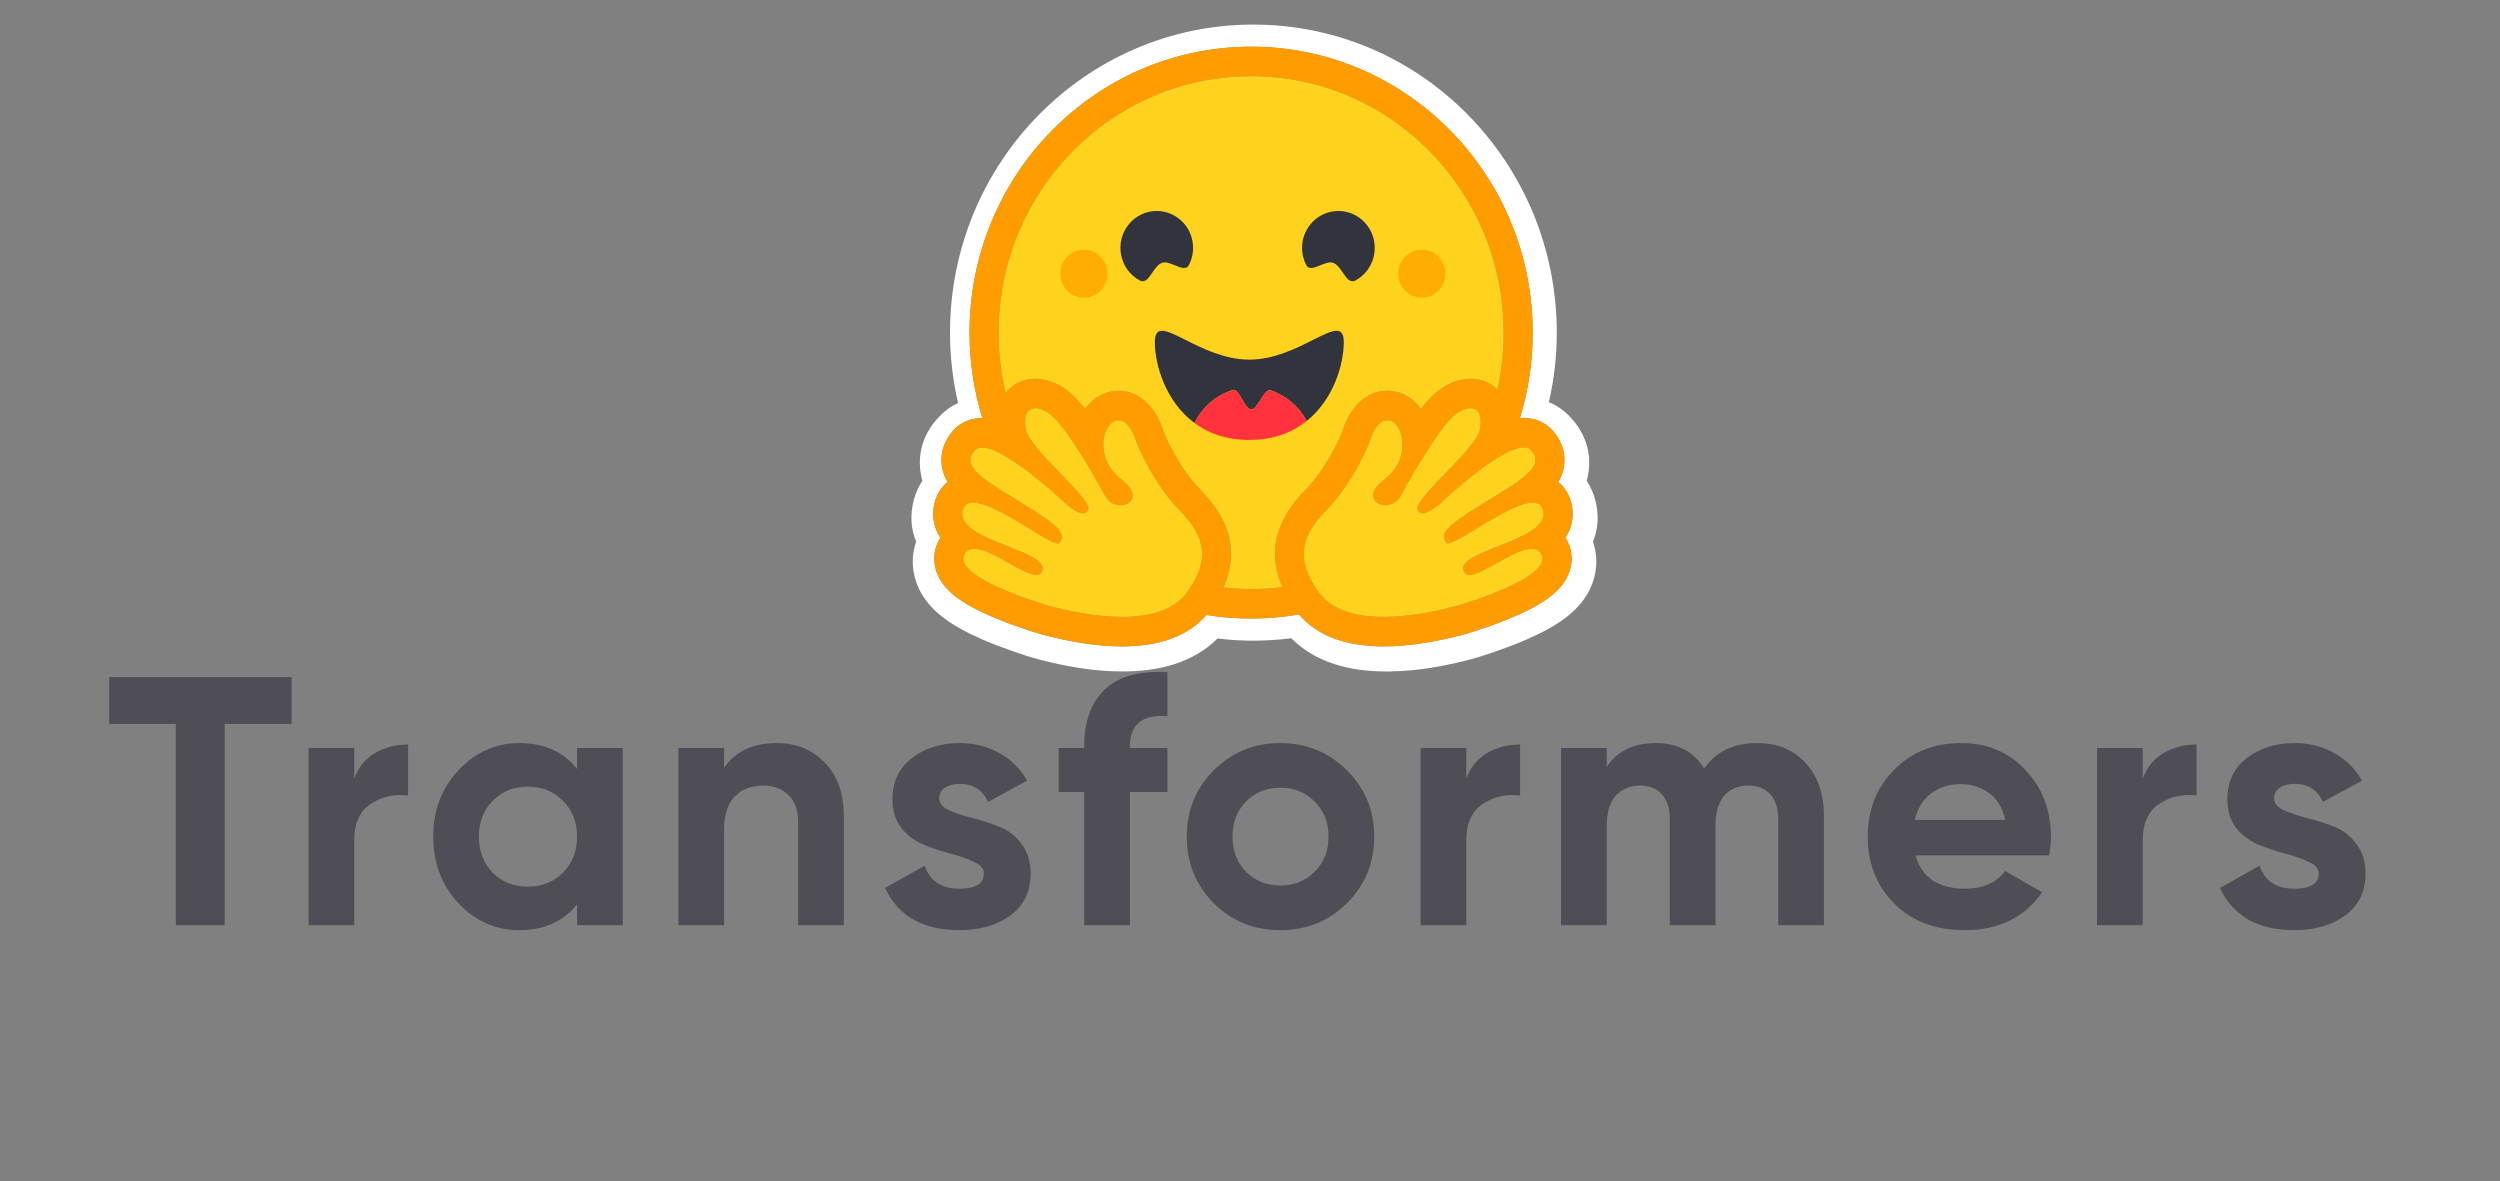 <svg width="127" height="60" viewBox="0 0 127 60" fill="none" xmlns="http://www.w3.org/2000/svg">
<rect x="0" y="0" width="127" height="60" fill="#808080" stroke="none"/>
<path d="M14.816 34.4V36.776H11.415V47H8.93V36.776H5.546V34.4H14.816ZM17.995 39.548C18.211 38.972 18.565 38.54 19.057 38.252C19.561 37.964 20.119 37.82 20.731 37.82V40.412C20.023 40.328 19.387 40.472 18.823 40.844C18.271 41.216 17.995 41.834 17.995 42.698V47H15.673V38H17.995V39.548ZM29.315 38H31.637V47H29.315V45.938C28.619 46.814 27.641 47.252 26.381 47.252C25.181 47.252 24.149 46.796 23.285 45.884C22.433 44.96 22.007 43.832 22.007 42.5C22.007 41.168 22.433 40.046 23.285 39.134C24.149 38.21 25.181 37.748 26.381 37.748C27.641 37.748 28.619 38.186 29.315 39.062V38ZM25.031 44.336C25.499 44.804 26.093 45.038 26.813 45.038C27.533 45.038 28.127 44.804 28.595 44.336C29.075 43.856 29.315 43.244 29.315 42.5C29.315 41.756 29.075 41.15 28.595 40.682C28.127 40.202 27.533 39.962 26.813 39.962C26.093 39.962 25.499 40.202 25.031 40.682C24.563 41.15 24.329 41.756 24.329 42.5C24.329 43.244 24.563 43.856 25.031 44.336ZM39.466 37.748C40.45 37.748 41.26 38.078 41.896 38.738C42.544 39.398 42.868 40.31 42.868 41.474V47H40.546V41.762C40.546 41.162 40.384 40.706 40.06 40.394C39.736 40.07 39.304 39.908 38.764 39.908C38.164 39.908 37.684 40.094 37.324 40.466C36.964 40.838 36.784 41.396 36.784 42.14V47H34.462V38H36.784V39.008C37.348 38.168 38.242 37.748 39.466 37.748ZM47.713 40.556C47.713 40.796 47.869 40.994 48.181 41.15C48.505 41.294 48.895 41.426 49.351 41.546C49.807 41.654 50.263 41.798 50.719 41.978C51.175 42.146 51.559 42.434 51.871 42.842C52.195 43.25 52.357 43.76 52.357 44.372C52.357 45.296 52.009 46.01 51.313 46.514C50.629 47.006 49.771 47.252 48.739 47.252C46.891 47.252 45.631 46.538 44.959 45.11L46.975 43.976C47.239 44.756 47.827 45.146 48.739 45.146C49.567 45.146 49.981 44.888 49.981 44.372C49.981 44.132 49.819 43.94 49.495 43.796C49.183 43.64 48.799 43.502 48.343 43.382C47.887 43.262 47.431 43.112 46.975 42.932C46.519 42.752 46.129 42.47 45.805 42.086C45.493 41.69 45.337 41.198 45.337 40.61C45.337 39.722 45.661 39.026 46.309 38.522C46.969 38.006 47.785 37.748 48.757 37.748C49.489 37.748 50.155 37.916 50.755 38.252C51.355 38.576 51.829 39.044 52.177 39.656L50.197 40.736C49.909 40.124 49.429 39.818 48.757 39.818C48.457 39.818 48.205 39.884 48.001 40.016C47.809 40.148 47.713 40.328 47.713 40.556ZM59.307 36.38C58.035 36.284 57.399 36.794 57.399 37.91V38H59.307V40.232H57.399V47H55.077V40.232H53.781V38H55.077V37.91C55.077 36.638 55.431 35.672 56.139 35.012C56.847 34.352 57.903 34.064 59.307 34.148V36.38ZM68.425 45.884C67.501 46.796 66.373 47.252 65.041 47.252C63.709 47.252 62.581 46.796 61.657 45.884C60.745 44.96 60.289 43.832 60.289 42.5C60.289 41.168 60.745 40.046 61.657 39.134C62.581 38.21 63.709 37.748 65.041 37.748C66.373 37.748 67.501 38.21 68.425 39.134C69.349 40.046 69.811 41.168 69.811 42.5C69.811 43.832 69.349 44.96 68.425 45.884ZM63.295 44.282C63.763 44.75 64.345 44.984 65.041 44.984C65.737 44.984 66.319 44.75 66.787 44.282C67.255 43.814 67.489 43.22 67.489 42.5C67.489 41.78 67.255 41.186 66.787 40.718C66.319 40.25 65.737 40.016 65.041 40.016C64.345 40.016 63.763 40.25 63.295 40.718C62.839 41.186 62.611 41.78 62.611 42.5C62.611 43.22 62.839 43.814 63.295 44.282ZM74.487 39.548C74.703 38.972 75.056 38.54 75.549 38.252C76.052 37.964 76.611 37.82 77.222 37.82V40.412C76.514 40.328 75.879 40.472 75.314 40.844C74.763 41.216 74.487 41.834 74.487 42.698V47H72.165V38H74.487V39.548ZM89.254 37.748C90.287 37.748 91.109 38.084 91.721 38.756C92.344 39.428 92.656 40.328 92.656 41.456V47H90.335V41.618C90.335 41.078 90.203 40.658 89.939 40.358C89.674 40.058 89.302 39.908 88.823 39.908C88.294 39.908 87.88 40.082 87.581 40.43C87.293 40.778 87.148 41.282 87.148 41.942V47H84.826V41.618C84.826 41.078 84.695 40.658 84.43 40.358C84.166 40.058 83.794 39.908 83.314 39.908C82.799 39.908 82.385 40.082 82.073 40.43C81.772 40.778 81.623 41.282 81.623 41.942V47H79.3V38H81.623V38.954C82.162 38.15 82.996 37.748 84.124 37.748C85.228 37.748 86.044 38.18 86.573 39.044C87.172 38.18 88.067 37.748 89.254 37.748ZM97.311 43.454C97.623 44.582 98.469 45.146 99.849 45.146C100.737 45.146 101.409 44.846 101.865 44.246L103.737 45.326C102.849 46.61 101.541 47.252 99.813 47.252C98.325 47.252 97.131 46.802 96.231 45.902C95.331 45.002 94.881 43.868 94.881 42.5C94.881 41.144 95.325 40.016 96.213 39.116C97.101 38.204 98.241 37.748 99.633 37.748C100.953 37.748 102.039 38.204 102.891 39.116C103.755 40.028 104.187 41.156 104.187 42.5C104.187 42.8 104.157 43.118 104.097 43.454H97.311ZM97.275 41.654H101.865C101.733 41.042 101.457 40.586 101.037 40.286C100.629 39.986 100.161 39.836 99.633 39.836C99.009 39.836 98.493 39.998 98.085 40.322C97.677 40.634 97.407 41.078 97.275 41.654ZM108.85 39.548C109.066 38.972 109.42 38.54 109.912 38.252C110.416 37.964 110.974 37.82 111.586 37.82V40.412C110.878 40.328 110.242 40.472 109.678 40.844C109.126 41.216 108.85 41.834 108.85 42.698V47H106.528V38H108.85V39.548ZM115.524 40.556C115.524 40.796 115.68 40.994 115.992 41.15C116.316 41.294 116.706 41.426 117.162 41.546C117.618 41.654 118.074 41.798 118.53 41.978C118.986 42.146 119.37 42.434 119.682 42.842C120.006 43.25 120.168 43.76 120.168 44.372C120.168 45.296 119.82 46.01 119.124 46.514C118.44 47.006 117.582 47.252 116.55 47.252C114.702 47.252 113.442 46.538 112.77 45.11L114.786 43.976C115.05 44.756 115.638 45.146 116.55 45.146C117.378 45.146 117.792 44.888 117.792 44.372C117.792 44.132 117.63 43.94 117.306 43.796C116.994 43.64 116.61 43.502 116.154 43.382C115.698 43.262 115.242 43.112 114.786 42.932C114.33 42.752 113.94 42.47 113.616 42.086C113.304 41.69 113.148 41.198 113.148 40.61C113.148 39.722 113.472 39.026 114.12 38.522C114.78 38.006 115.596 37.748 116.568 37.748C117.3 37.748 117.966 37.916 118.566 38.252C119.166 38.576 119.64 39.044 119.988 39.656L118.008 40.736C117.72 40.124 117.24 39.818 116.568 39.818C116.268 39.818 116.016 39.884 115.812 40.016C115.62 40.148 115.524 40.328 115.524 40.556Z" fill="#4F4E57"/>
<path d="M81.041 25.406C80.95 25.058 80.803 24.727 80.606 24.428C80.648 24.27 80.68 24.11 80.702 23.948C80.842 22.921 80.491 21.981 79.83 21.253C79.472 20.856 79.088 20.593 78.682 20.432C78.949 19.273 79.084 18.087 79.085 16.897C79.085 16.354 79.054 15.821 79.004 15.296C78.977 15.035 78.945 14.773 78.908 14.513C78.791 13.744 78.618 12.985 78.391 12.242C78.242 11.754 78.069 11.274 77.874 10.803C77.582 10.105 77.24 9.43 76.852 8.783C76.597 8.352 76.32 7.935 76.021 7.535C75.875 7.332 75.722 7.135 75.563 6.942C75.093 6.362 74.582 5.817 74.034 5.312C73.853 5.142 73.665 4.978 73.473 4.82C73.284 4.66 73.091 4.505 72.894 4.355C72.497 4.055 72.087 3.774 71.665 3.512C69.332 2.073 66.596 1.248 63.673 1.248C55.16 1.248 48.261 8.254 48.261 16.898C48.261 18.103 48.398 19.304 48.671 20.477C48.305 20.638 47.955 20.889 47.63 21.253C46.969 21.98 46.618 22.917 46.759 23.944C46.78 24.107 46.812 24.269 46.855 24.427C46.657 24.727 46.51 25.058 46.419 25.406C46.216 26.19 46.283 26.897 46.541 27.516C46.26 28.326 46.331 29.188 46.696 29.938C46.962 30.485 47.342 30.908 47.811 31.287C48.368 31.737 49.066 32.119 49.907 32.486C50.912 32.921 52.137 33.329 52.694 33.479C54.134 33.858 55.515 34.098 56.914 34.109C58.907 34.128 60.624 33.652 61.853 32.434C62.457 32.509 63.064 32.547 63.673 32.547C64.316 32.545 64.957 32.504 65.595 32.423C66.821 33.649 68.545 34.13 70.545 34.11C71.944 34.099 73.325 33.859 74.761 33.48C75.322 33.33 76.547 32.922 77.552 32.487C78.393 32.119 79.091 31.737 79.652 31.288C80.117 30.909 80.497 30.486 80.763 29.939C81.132 29.189 81.199 28.327 80.922 27.517C81.178 26.898 81.244 26.189 81.041 25.406ZM79.613 27.464C79.896 28.009 79.914 28.625 79.664 29.198C79.286 30.068 78.346 30.752 76.52 31.487C75.384 31.945 74.345 32.237 74.335 32.24C72.834 32.635 71.476 32.836 70.3 32.836C68.353 32.836 66.904 32.291 65.986 31.213C64.432 31.482 62.846 31.491 61.289 31.24C60.369 32.3 58.929 32.836 56.998 32.836C55.822 32.836 54.464 32.635 52.963 32.24C52.953 32.237 51.914 31.945 50.779 31.487C48.953 30.752 48.012 30.068 47.634 29.198C47.385 28.625 47.403 28.009 47.685 27.464C47.712 27.413 47.74 27.364 47.77 27.316C47.6 27.058 47.486 26.765 47.436 26.459C47.386 26.153 47.4 25.839 47.477 25.539C47.589 25.105 47.822 24.745 48.137 24.486C47.985 24.232 47.886 23.95 47.844 23.657C47.753 23.018 47.962 22.381 48.431 21.861C48.797 21.457 49.314 21.234 49.886 21.234H49.901C49.47 19.83 49.251 18.368 49.252 16.897C49.252 8.875 55.657 2.372 63.557 2.372C71.458 2.372 77.862 8.875 77.862 16.897C77.863 18.372 77.643 19.838 77.209 21.245C77.278 21.239 77.346 21.235 77.412 21.235C77.984 21.235 78.501 21.457 78.867 21.862C79.336 22.381 79.545 23.019 79.454 23.657C79.413 23.951 79.313 24.233 79.161 24.486C79.477 24.745 79.709 25.106 79.821 25.539C79.898 25.84 79.912 26.153 79.862 26.46C79.812 26.766 79.698 27.058 79.529 27.317C79.559 27.364 79.587 27.413 79.613 27.464Z" fill="white"/>
<path d="M79.529 27.317C79.698 27.058 79.812 26.766 79.862 26.46C79.913 26.154 79.898 25.84 79.821 25.539C79.709 25.106 79.477 24.745 79.161 24.486C79.313 24.233 79.413 23.951 79.454 23.657C79.545 23.019 79.336 22.382 78.867 21.862C78.501 21.458 77.984 21.235 77.412 21.235C77.346 21.235 77.278 21.238 77.209 21.246C77.643 19.838 77.863 18.372 77.861 16.898C77.861 8.876 71.457 2.372 63.557 2.372C55.657 2.372 49.252 8.875 49.252 16.898C49.251 18.368 49.469 19.831 49.901 21.235H49.885C49.313 21.235 48.797 21.457 48.431 21.862C47.962 22.381 47.753 23.019 47.844 23.657C47.885 23.951 47.985 24.233 48.137 24.486C47.821 24.745 47.589 25.105 47.477 25.539C47.4 25.84 47.386 26.154 47.436 26.46C47.486 26.766 47.6 27.058 47.77 27.317C47.739 27.364 47.712 27.414 47.686 27.465C47.403 28.009 47.385 28.625 47.634 29.199C48.013 30.068 48.953 30.753 50.779 31.488C51.914 31.945 52.954 32.237 52.963 32.24C54.465 32.636 55.823 32.837 56.998 32.837C58.929 32.837 60.369 32.3 61.289 31.241C62.846 31.492 64.432 31.482 65.986 31.214C66.905 32.291 68.353 32.837 70.3 32.837C71.476 32.837 72.834 32.636 74.336 32.24C74.345 32.237 75.384 31.945 76.52 31.488C78.346 30.753 79.286 30.068 79.664 29.199C79.914 28.625 79.896 28.009 79.613 27.465C79.587 27.413 79.559 27.364 79.529 27.317ZM60.631 29.582C60.552 29.723 60.467 29.86 60.377 29.994C60.139 30.347 59.826 30.617 59.463 30.818C58.769 31.203 57.891 31.337 56.998 31.337C55.589 31.337 54.143 31.002 53.333 30.788C53.294 30.778 48.368 29.365 48.992 28.163C49.097 27.961 49.269 27.88 49.487 27.88C50.365 27.88 51.963 29.207 52.651 29.207C52.804 29.207 52.912 29.141 52.956 28.979C53.249 27.913 48.506 27.465 48.906 25.92C48.976 25.647 49.167 25.536 49.436 25.536C50.597 25.536 53.202 27.609 53.747 27.609C53.789 27.609 53.819 27.596 53.835 27.57L53.842 27.558C54.098 27.13 53.951 26.818 52.199 25.728L52.031 25.624C50.103 24.439 48.749 23.726 49.519 22.875C49.608 22.777 49.733 22.734 49.886 22.734C50.066 22.734 50.285 22.795 50.526 22.898C51.545 23.334 52.956 24.523 53.545 25.042C53.719 25.196 53.822 25.29 53.822 25.29C53.822 25.29 54.568 26.078 55.02 26.078C55.124 26.078 55.212 26.036 55.271 25.933C55.592 25.386 52.299 22.852 52.113 21.806C51.987 21.098 52.201 20.739 52.597 20.739C52.786 20.739 53.016 20.82 53.269 20.984C54.056 21.491 55.576 24.143 56.132 25.174C56.319 25.52 56.637 25.666 56.924 25.666C57.493 25.666 57.938 25.092 56.976 24.362C55.53 23.263 56.038 21.467 56.728 21.357C56.757 21.352 56.787 21.349 56.817 21.349C57.444 21.349 57.721 22.448 57.721 22.448C57.721 22.448 58.532 24.517 59.926 25.931C61.191 27.215 61.368 28.268 60.631 29.582ZM65.138 29.825L65.066 29.833L64.943 29.848C64.878 29.854 64.813 29.861 64.748 29.867L64.684 29.873L64.626 29.878L64.544 29.885C64.514 29.887 64.483 29.889 64.453 29.891L64.362 29.897L64.342 29.899L64.271 29.903L64.241 29.904L64.156 29.909L64.058 29.913L63.968 29.916L63.909 29.918H63.879C63.86 29.918 63.841 29.919 63.823 29.919H63.793C63.775 29.919 63.756 29.919 63.737 29.92L63.662 29.921H63.556C63.473 29.921 63.39 29.92 63.307 29.918L63.24 29.917C63.221 29.917 63.202 29.916 63.183 29.915L63.112 29.913L63.024 29.91L62.944 29.906L62.924 29.905L62.848 29.901C62.827 29.9 62.806 29.899 62.785 29.898L62.736 29.895C62.675 29.891 62.614 29.886 62.552 29.881L62.488 29.876L62.407 29.869L62.312 29.86C62.259 29.855 62.206 29.85 62.153 29.844H62.15C62.924 28.091 62.532 26.455 60.969 24.869C59.944 23.829 59.262 22.294 59.121 21.957C58.834 20.959 58.076 19.85 56.818 19.85C56.711 19.851 56.605 19.859 56.5 19.876C55.948 19.964 55.466 20.286 55.122 20.771C54.751 20.302 54.389 19.929 54.063 19.718C53.57 19.401 53.079 19.24 52.6 19.24C52.002 19.24 51.468 19.489 51.095 19.941L51.086 19.953L51.065 19.863L51.064 19.86C50.993 19.552 50.934 19.241 50.886 18.929C50.886 18.927 50.886 18.925 50.885 18.923L50.874 18.852C50.869 18.814 50.863 18.776 50.858 18.738C50.853 18.706 50.849 18.674 50.845 18.642C50.841 18.611 50.837 18.579 50.833 18.547C50.829 18.515 50.825 18.483 50.821 18.452C50.818 18.422 50.814 18.391 50.811 18.361L50.81 18.353C50.795 18.214 50.782 18.074 50.771 17.934L50.765 17.853C50.763 17.831 50.761 17.809 50.76 17.786C50.76 17.781 50.76 17.776 50.759 17.771L50.754 17.681C50.752 17.649 50.75 17.616 50.748 17.584C50.747 17.551 50.745 17.519 50.743 17.486L50.74 17.401L50.739 17.375L50.737 17.297L50.735 17.23C50.735 17.203 50.734 17.176 50.733 17.15L50.732 17.066C50.731 17.038 50.732 17.01 50.731 16.982C50.73 16.954 50.731 16.926 50.731 16.898C50.731 9.704 56.474 3.872 63.559 3.872C70.644 3.872 76.387 9.704 76.387 16.898V17.066C76.387 17.094 76.386 17.122 76.385 17.15C76.385 17.173 76.385 17.196 76.384 17.219C76.384 17.24 76.383 17.261 76.382 17.281C76.382 17.307 76.381 17.333 76.38 17.36V17.362C76.377 17.419 76.375 17.476 76.373 17.533L76.372 17.552L76.367 17.637L76.363 17.705C76.354 17.865 76.341 18.025 76.326 18.184V18.187C76.324 18.217 76.321 18.247 76.317 18.277C76.31 18.346 76.302 18.416 76.295 18.485L76.286 18.555L76.275 18.637C76.272 18.668 76.268 18.698 76.263 18.727C76.259 18.761 76.254 18.794 76.249 18.828L76.237 18.906L76.224 18.996C76.219 19.026 76.214 19.055 76.208 19.085C76.203 19.114 76.198 19.144 76.193 19.174C76.183 19.233 76.173 19.292 76.161 19.351C76.139 19.468 76.115 19.585 76.09 19.702C76.084 19.731 76.078 19.76 76.071 19.789C75.71 19.433 75.232 19.239 74.704 19.239C74.226 19.239 73.734 19.4 73.242 19.717C72.915 19.927 72.554 20.301 72.182 20.77C71.838 20.285 71.356 19.963 70.805 19.875C70.7 19.858 70.593 19.849 70.487 19.849C69.228 19.849 68.47 20.958 68.183 21.956C68.041 22.293 67.359 23.828 66.333 24.869C64.771 26.45 64.377 28.079 65.138 29.825ZM78.381 26.317L78.376 26.332C78.373 26.342 78.369 26.352 78.365 26.361C78.359 26.376 78.353 26.39 78.346 26.405C78.33 26.439 78.311 26.472 78.29 26.503C78.262 26.546 78.231 26.587 78.198 26.625C78.19 26.634 78.182 26.643 78.174 26.652C78.162 26.665 78.149 26.678 78.136 26.691C77.909 26.92 77.561 27.121 77.168 27.306C77.124 27.326 77.079 27.347 77.033 27.367L76.988 27.388C76.958 27.401 76.927 27.415 76.896 27.428C76.865 27.442 76.834 27.455 76.802 27.468L76.708 27.508C76.487 27.6 76.261 27.688 76.04 27.775L75.946 27.812L75.852 27.849C75.79 27.873 75.729 27.898 75.668 27.923L75.579 27.959L75.49 27.996L75.447 28.015C75.418 28.027 75.39 28.039 75.362 28.051C74.712 28.334 74.245 28.622 74.343 28.979C74.346 28.99 74.349 28.999 74.352 29.009C74.361 29.035 74.373 29.06 74.388 29.083C74.397 29.098 74.407 29.111 74.418 29.123C74.534 29.244 74.744 29.225 75.008 29.129C75.03 29.121 75.052 29.112 75.074 29.103C75.09 29.098 75.105 29.091 75.12 29.085L75.143 29.075C75.203 29.049 75.267 29.02 75.333 28.988C75.349 28.981 75.366 28.973 75.383 28.964C75.706 28.803 76.073 28.587 76.438 28.39C76.494 28.359 76.55 28.329 76.605 28.3C76.696 28.252 76.788 28.206 76.881 28.162C77.226 27.997 77.55 27.88 77.811 27.88C77.933 27.88 78.041 27.906 78.131 27.964L78.146 27.974C78.192 28.007 78.231 28.047 78.264 28.093C78.271 28.104 78.279 28.115 78.286 28.127C78.293 28.138 78.299 28.151 78.306 28.163C78.435 28.411 78.327 28.669 78.075 28.921C77.832 29.163 77.456 29.4 77.027 29.62C76.996 29.636 76.964 29.652 76.931 29.668C75.657 30.304 73.988 30.783 73.965 30.789C73.52 30.906 72.884 31.059 72.167 31.174L72.061 31.191L72.044 31.194C71.881 31.218 71.718 31.24 71.555 31.259L71.54 31.261C71.243 31.295 70.938 31.32 70.633 31.331H70.628C70.519 31.335 70.409 31.337 70.299 31.337H70.173C70.006 31.334 69.839 31.327 69.672 31.314C69.668 31.314 69.664 31.314 69.66 31.313C69.601 31.308 69.541 31.302 69.481 31.296C69.379 31.284 69.277 31.271 69.175 31.255C69.136 31.248 69.094 31.241 69.053 31.234C69.034 31.23 69.016 31.227 68.997 31.223L68.993 31.222C68.934 31.211 68.876 31.198 68.817 31.185C68.784 31.177 68.75 31.169 68.716 31.16L68.697 31.155C68.68 31.151 68.664 31.146 68.647 31.142L68.638 31.139L68.586 31.124C68.567 31.118 68.549 31.113 68.529 31.107L68.523 31.105L68.474 31.09C68.455 31.084 68.436 31.078 68.418 31.072C68.403 31.067 68.388 31.061 68.372 31.056L68.339 31.044C68.307 31.033 68.275 31.021 68.243 31.009L68.213 30.997L68.188 30.987C68.14 30.967 68.093 30.947 68.045 30.925L68.014 30.91L68.009 30.907C67.998 30.902 67.987 30.897 67.975 30.892C67.954 30.881 67.932 30.87 67.91 30.859L67.904 30.856L67.873 30.839C67.817 30.81 67.763 30.779 67.71 30.745L67.681 30.727C67.666 30.718 67.652 30.709 67.638 30.699L67.6 30.673C67.586 30.664 67.572 30.655 67.559 30.645L67.535 30.627C67.509 30.609 67.484 30.59 67.459 30.57C67.445 30.559 67.433 30.549 67.419 30.539C67.391 30.515 67.362 30.491 67.334 30.466L67.333 30.465C67.306 30.441 67.279 30.417 67.253 30.391L67.252 30.39C67.239 30.377 67.225 30.363 67.212 30.35C67.199 30.336 67.186 30.323 67.173 30.309C67.16 30.296 67.147 30.282 67.135 30.267C67.123 30.254 67.111 30.241 67.099 30.227L67.095 30.222C67.034 30.15 66.977 30.075 66.924 29.996L66.903 29.965C66.889 29.944 66.875 29.923 66.862 29.902L66.822 29.84C66.802 29.809 66.783 29.778 66.764 29.747C66.751 29.725 66.738 29.703 66.725 29.681C66.714 29.662 66.703 29.643 66.692 29.625C66.686 29.615 66.681 29.605 66.675 29.594C66.669 29.584 66.663 29.573 66.657 29.562L66.647 29.545C66.644 29.539 66.643 29.538 66.641 29.534C66.63 29.513 66.619 29.492 66.608 29.471C66.603 29.462 66.598 29.453 66.593 29.444L66.578 29.414L66.563 29.385L66.534 29.325C66.529 29.315 66.524 29.306 66.52 29.296C66.51 29.275 66.5 29.254 66.491 29.233C66.487 29.225 66.483 29.216 66.48 29.208C66.467 29.179 66.454 29.15 66.443 29.121C66.435 29.101 66.427 29.082 66.42 29.063C66.398 29.006 66.377 28.949 66.359 28.891C66.353 28.874 66.347 28.857 66.343 28.84C66.33 28.8 66.319 28.761 66.309 28.721C66.297 28.675 66.287 28.628 66.278 28.581C66.272 28.554 66.267 28.526 66.263 28.498C66.258 28.47 66.254 28.443 66.251 28.415C66.244 28.36 66.239 28.305 66.236 28.25C66.236 28.241 66.236 28.232 66.235 28.223C66.234 28.204 66.234 28.186 66.234 28.168C66.224 27.434 66.59 26.727 67.373 25.933C68.767 24.519 69.578 22.45 69.578 22.45C69.578 22.45 69.6 22.363 69.645 22.238C69.661 22.197 69.677 22.156 69.693 22.115C69.713 22.069 69.733 22.023 69.755 21.979L69.761 21.966C69.79 21.909 69.82 21.853 69.854 21.799C69.861 21.787 69.869 21.774 69.877 21.762C69.902 21.724 69.928 21.688 69.956 21.653C69.977 21.626 70 21.599 70.024 21.575C70.105 21.49 70.197 21.421 70.302 21.384L70.315 21.38C70.323 21.377 70.332 21.374 70.341 21.372C70.352 21.369 70.362 21.366 70.373 21.364L70.377 21.363C70.4 21.359 70.422 21.356 70.444 21.354H70.446C70.458 21.354 70.47 21.353 70.482 21.353C70.512 21.353 70.541 21.355 70.571 21.36C70.697 21.38 70.816 21.456 70.919 21.573L70.933 21.59C70.966 21.63 70.997 21.672 71.024 21.717C71.044 21.75 71.064 21.785 71.082 21.822C71.089 21.837 71.096 21.851 71.103 21.866C71.106 21.874 71.11 21.882 71.113 21.89C71.12 21.905 71.126 21.92 71.132 21.936C71.168 22.029 71.195 22.124 71.214 22.221C71.235 22.325 71.246 22.431 71.25 22.538C71.251 22.585 71.251 22.633 71.25 22.681C71.249 22.699 71.248 22.717 71.247 22.736C71.233 22.94 71.189 23.141 71.117 23.332C71.109 23.351 71.102 23.371 71.094 23.39C71.058 23.478 71.015 23.564 70.968 23.646C70.94 23.693 70.911 23.74 70.879 23.787L70.86 23.814C70.785 23.92 70.702 24.02 70.611 24.111C70.521 24.203 70.425 24.287 70.323 24.364C70.222 24.441 70.126 24.526 70.037 24.618C69.783 24.889 69.724 25.128 69.781 25.309C69.788 25.33 69.796 25.35 69.805 25.369C69.826 25.412 69.853 25.45 69.886 25.484L69.895 25.493C69.905 25.502 69.914 25.511 69.924 25.519L69.935 25.528C69.959 25.547 69.985 25.564 70.013 25.579C70.02 25.584 70.028 25.588 70.037 25.592C70.074 25.611 70.113 25.626 70.153 25.637L70.165 25.64L70.18 25.645L70.193 25.648L70.207 25.651L70.221 25.654L70.234 25.656C70.244 25.658 70.254 25.66 70.264 25.661L70.274 25.662L70.292 25.664L70.302 25.665L70.32 25.666H70.331L70.349 25.667H70.408L70.425 25.666L70.444 25.665L70.468 25.663L70.49 25.66C70.495 25.66 70.5 25.659 70.505 25.658C70.582 25.647 70.658 25.624 70.729 25.592C70.745 25.586 70.76 25.578 70.773 25.571C70.803 25.556 70.832 25.539 70.86 25.52C70.899 25.494 70.935 25.465 70.97 25.433L70.993 25.41C70.997 25.407 71.001 25.403 71.005 25.399C71.028 25.375 71.05 25.35 71.07 25.324C71.107 25.278 71.139 25.228 71.167 25.176C71.498 24.565 71.845 23.962 72.208 23.369L72.258 23.288L72.308 23.207C72.333 23.166 72.358 23.126 72.384 23.086L72.409 23.045L72.46 22.965C72.528 22.857 72.597 22.751 72.666 22.646L72.718 22.568C72.821 22.412 72.925 22.26 73.027 22.116L73.078 22.045C73.189 21.889 73.305 21.736 73.426 21.588L73.474 21.529C73.481 21.52 73.489 21.51 73.497 21.501L73.544 21.446C73.552 21.436 73.559 21.428 73.567 21.419L73.613 21.367L73.636 21.342C73.658 21.317 73.68 21.294 73.703 21.27C73.718 21.255 73.732 21.239 73.747 21.225C73.832 21.136 73.927 21.056 74.029 20.986L74.053 20.971L74.077 20.956C74.092 20.946 74.107 20.937 74.123 20.928C74.523 20.698 74.855 20.68 75.045 20.874C75.161 20.991 75.225 21.186 75.221 21.456C75.221 21.468 75.221 21.48 75.22 21.492V21.506C75.22 21.518 75.219 21.53 75.218 21.543C75.218 21.558 75.216 21.574 75.215 21.589C75.213 21.605 75.213 21.616 75.211 21.63C75.211 21.634 75.21 21.638 75.21 21.642C75.209 21.654 75.207 21.666 75.206 21.678C75.206 21.682 75.206 21.685 75.204 21.689C75.202 21.706 75.2 21.722 75.197 21.738C75.195 21.753 75.193 21.768 75.19 21.783C75.189 21.791 75.187 21.8 75.186 21.808C75.181 21.833 75.176 21.857 75.169 21.881C75.156 21.925 75.14 21.969 75.121 22.011C75.113 22.029 75.104 22.048 75.095 22.066C75.077 22.103 75.056 22.141 75.034 22.181C75.022 22.2 75.011 22.22 74.998 22.24L74.979 22.271C74.96 22.302 74.94 22.333 74.919 22.364C74.898 22.396 74.875 22.428 74.851 22.46C74.82 22.504 74.787 22.548 74.752 22.593L74.725 22.626C74.651 22.721 74.574 22.814 74.496 22.905L74.434 22.976L74.402 23.012C74.359 23.061 74.316 23.11 74.272 23.158L74.239 23.195C74.217 23.219 74.193 23.244 74.171 23.269C74.148 23.294 74.126 23.318 74.103 23.343L74.033 23.418L73.962 23.492C73.939 23.517 73.915 23.543 73.891 23.568L73.747 23.718C73.061 24.433 72.338 25.145 72.093 25.589C72.077 25.618 72.062 25.648 72.049 25.679C72.014 25.759 71.999 25.828 72.009 25.884C72.012 25.903 72.019 25.92 72.028 25.936C72.042 25.961 72.059 25.983 72.078 26.003C72.087 26.012 72.096 26.02 72.106 26.028C72.157 26.064 72.218 26.083 72.279 26.081H72.299L72.319 26.08L72.339 26.077L72.355 26.075C72.357 26.075 72.359 26.074 72.362 26.074L72.377 26.071L72.381 26.07L72.397 26.066L72.403 26.065L72.421 26.06L72.442 26.054C72.456 26.049 72.47 26.044 72.484 26.039C72.515 26.028 72.545 26.015 72.574 26.001C72.582 25.998 72.589 25.994 72.596 25.99L72.619 25.979C72.648 25.964 72.678 25.947 72.707 25.93C72.731 25.916 72.754 25.901 72.777 25.886L72.8 25.871C72.807 25.866 72.815 25.861 72.823 25.855L72.845 25.84L72.857 25.831L72.889 25.808C72.92 25.787 72.948 25.765 72.977 25.743L72.979 25.741L73.025 25.705C73.087 25.655 73.146 25.605 73.199 25.558L73.235 25.526L73.238 25.523L73.257 25.506C73.3 25.467 73.339 25.43 73.372 25.399L73.385 25.386L73.417 25.355L73.436 25.336L73.442 25.329L73.444 25.327C73.461 25.311 73.461 25.311 73.477 25.294L73.478 25.293L73.484 25.287C73.486 25.285 73.489 25.283 73.492 25.281L73.494 25.278L73.5 25.273L73.535 25.242L73.554 25.224C73.564 25.216 73.574 25.206 73.584 25.196L73.608 25.176C73.612 25.172 73.616 25.168 73.62 25.165L73.644 25.143L73.68 25.111L73.699 25.095C73.772 25.03 73.862 24.951 73.965 24.863L74.007 24.826L74.077 24.767L74.148 24.707C74.241 24.628 74.341 24.545 74.447 24.458L74.516 24.401C74.576 24.354 74.637 24.305 74.698 24.256C74.723 24.236 74.748 24.216 74.774 24.197C74.837 24.147 74.901 24.098 74.964 24.049C75.109 23.938 75.259 23.826 75.411 23.717L75.476 23.671C75.521 23.639 75.567 23.608 75.612 23.576L75.653 23.548C75.735 23.492 75.817 23.438 75.9 23.385L75.941 23.358L75.981 23.333C76.022 23.307 76.063 23.282 76.103 23.257L76.144 23.233L76.225 23.185C76.251 23.169 76.278 23.154 76.304 23.139L76.32 23.13L76.383 23.095C76.409 23.08 76.435 23.066 76.461 23.053L76.5 23.032L76.538 23.013C76.624 22.969 76.711 22.929 76.8 22.891C76.812 22.886 76.825 22.881 76.837 22.876C76.86 22.866 76.884 22.857 76.908 22.848C76.931 22.84 76.954 22.832 76.977 22.823C76.998 22.817 77.018 22.81 77.038 22.804L77.044 22.802C77.055 22.799 77.065 22.795 77.076 22.793L77.079 22.792C77.1 22.786 77.122 22.78 77.143 22.775H77.145C77.177 22.767 77.207 22.761 77.237 22.755C77.248 22.754 77.258 22.752 77.268 22.75C77.297 22.746 77.326 22.743 77.356 22.741C77.374 22.739 77.393 22.739 77.412 22.739H77.426C77.445 22.739 77.463 22.74 77.481 22.742C77.49 22.742 77.498 22.744 77.506 22.745H77.51C77.518 22.746 77.526 22.747 77.534 22.749C77.542 22.75 77.55 22.752 77.558 22.754H77.561C77.568 22.755 77.576 22.758 77.584 22.76C77.648 22.777 77.708 22.811 77.757 22.857L77.761 22.861L77.77 22.87L77.778 22.879C77.846 22.952 77.903 23.035 77.945 23.125L77.951 23.14C77.966 23.175 77.977 23.21 77.985 23.247C78.007 23.348 78.001 23.454 77.968 23.552C77.954 23.595 77.936 23.637 77.915 23.677L77.901 23.702C77.848 23.792 77.786 23.876 77.715 23.952L77.7 23.968C77.667 24.004 77.632 24.039 77.596 24.072C77.585 24.083 77.573 24.094 77.561 24.105L77.543 24.121C77.506 24.155 77.468 24.188 77.43 24.22C77.423 24.225 77.416 24.23 77.409 24.236C77.382 24.258 77.355 24.281 77.326 24.303C77.227 24.38 77.126 24.454 77.023 24.526C76.962 24.568 76.899 24.61 76.835 24.654C76.714 24.734 76.593 24.812 76.47 24.89C76.435 24.912 76.399 24.934 76.363 24.956C76.03 25.165 75.661 25.387 75.267 25.629L75.165 25.692C75.054 25.761 74.949 25.827 74.85 25.89L74.8 25.921L74.705 25.983C74.668 26.007 74.631 26.031 74.596 26.054C74.569 26.072 74.543 26.089 74.518 26.106L74.467 26.139C74.443 26.156 74.418 26.172 74.394 26.189L74.37 26.204C74.345 26.221 74.321 26.238 74.297 26.254L74.258 26.281L74.213 26.313L74.171 26.343C74.105 26.39 74.039 26.438 73.974 26.488L73.951 26.505C73.926 26.525 73.901 26.544 73.877 26.563L73.846 26.589C73.794 26.631 73.746 26.672 73.703 26.712L73.682 26.731C73.67 26.742 73.658 26.754 73.647 26.765C73.639 26.772 73.632 26.78 73.624 26.788L73.613 26.799C73.589 26.823 73.565 26.848 73.542 26.874L73.531 26.887C73.506 26.917 73.484 26.945 73.465 26.972L73.457 26.984C73.435 27.017 73.415 27.052 73.399 27.087L73.393 27.1L73.389 27.109L73.387 27.116L73.383 27.127C73.382 27.13 73.379 27.137 73.378 27.142C73.371 27.163 73.366 27.184 73.362 27.205L73.361 27.217L73.359 27.227L73.359 27.238V27.291C73.359 27.296 73.359 27.301 73.36 27.305C73.36 27.308 73.36 27.311 73.36 27.313C73.36 27.318 73.362 27.322 73.362 27.327L73.365 27.346V27.347C73.367 27.353 73.368 27.359 73.369 27.365C73.371 27.371 73.372 27.378 73.374 27.384C73.38 27.403 73.386 27.423 73.394 27.441C73.394 27.443 73.395 27.444 73.395 27.446C73.397 27.45 73.399 27.455 73.402 27.46C73.41 27.479 73.419 27.498 73.429 27.517L73.44 27.537L73.451 27.556L73.463 27.576C73.465 27.579 73.467 27.582 73.47 27.585L73.474 27.589L73.478 27.593L73.482 27.596C73.485 27.599 73.488 27.601 73.492 27.602C73.495 27.604 73.499 27.606 73.503 27.607C73.507 27.608 73.511 27.61 73.515 27.611C73.612 27.633 73.813 27.551 74.08 27.408L74.128 27.382L74.209 27.337L74.249 27.315C74.277 27.299 74.306 27.282 74.335 27.265L74.388 27.234C74.741 27.028 75.162 26.763 75.598 26.505C75.638 26.481 75.679 26.457 75.72 26.433L75.803 26.379C75.844 26.355 75.885 26.331 75.926 26.308C76.101 26.207 76.278 26.11 76.457 26.017L76.538 25.976C76.591 25.949 76.644 25.923 76.697 25.897C76.798 25.848 76.9 25.802 77.004 25.758L77.061 25.735L77.067 25.732C77.368 25.611 77.64 25.537 77.861 25.537C77.908 25.536 77.956 25.54 78.003 25.549H78.004C78.019 25.551 78.033 25.554 78.047 25.558H78.049C78.07 25.563 78.09 25.569 78.109 25.577C78.124 25.583 78.139 25.59 78.154 25.597C78.217 25.63 78.271 25.678 78.311 25.737C78.315 25.742 78.318 25.747 78.321 25.753C78.336 25.776 78.349 25.8 78.359 25.825C78.365 25.84 78.371 25.855 78.376 25.871C78.382 25.888 78.387 25.904 78.392 25.921C78.427 26.051 78.424 26.189 78.381 26.317Z" fill="#FF9D00"/>
<path fill-rule="evenodd" clip-rule="evenodd" d="M76.384 16.982V16.898C76.384 9.704 70.643 3.872 63.559 3.872C56.474 3.872 50.731 9.704 50.731 16.898L50.731 16.926C50.73 16.944 50.73 16.963 50.731 16.982C50.731 17.01 50.732 17.038 50.731 17.066L50.733 17.128L50.733 17.15L50.734 17.181C50.734 17.197 50.734 17.213 50.734 17.23L50.736 17.297L50.739 17.375L50.74 17.401L50.743 17.482V17.486L50.748 17.581V17.584C50.75 17.616 50.751 17.649 50.753 17.681C50.755 17.711 50.757 17.741 50.759 17.771L50.759 17.776C50.761 17.802 50.763 17.828 50.764 17.853L50.765 17.86C50.767 17.885 50.769 17.91 50.771 17.934L50.771 17.939L50.774 17.982C50.784 18.106 50.796 18.23 50.81 18.353L50.811 18.361L50.821 18.452L50.833 18.547C50.84 18.611 50.849 18.674 50.858 18.738C50.863 18.776 50.868 18.814 50.874 18.852L50.875 18.857C50.888 18.943 50.901 19.03 50.916 19.116C50.958 19.365 51.007 19.613 51.064 19.86L51.065 19.864L51.07 19.887C51.075 19.909 51.081 19.931 51.086 19.953L51.095 19.941C51.468 19.489 52.002 19.24 52.599 19.24C53.078 19.24 53.57 19.401 54.062 19.718C54.389 19.929 54.75 20.302 55.122 20.771C55.466 20.286 55.948 19.964 56.499 19.876C56.605 19.859 56.711 19.851 56.817 19.85C58.076 19.85 58.834 20.96 59.121 21.957C59.262 22.294 59.944 23.829 60.972 24.868C62.536 26.454 62.927 28.09 62.153 29.843H62.156C62.209 29.849 62.262 29.854 62.315 29.859C62.346 29.862 62.378 29.865 62.41 29.868L62.421 29.869C62.444 29.871 62.467 29.873 62.491 29.875L62.555 29.88C62.616 29.885 62.678 29.889 62.74 29.893L62.788 29.896L62.827 29.899L62.851 29.9L62.927 29.904L62.947 29.905L63.027 29.909L63.115 29.912L63.186 29.914L63.198 29.915C63.213 29.915 63.228 29.916 63.243 29.916L63.259 29.916C63.359 29.918 63.459 29.92 63.559 29.92H63.665L63.741 29.919C63.759 29.918 63.778 29.918 63.796 29.918H63.826L63.851 29.917C63.861 29.917 63.871 29.916 63.882 29.916H63.912L63.971 29.915L64.061 29.912L64.159 29.907C64.187 29.906 64.215 29.905 64.244 29.903L64.274 29.902L64.319 29.899L64.345 29.898L64.365 29.896L64.456 29.89C64.486 29.888 64.517 29.886 64.547 29.883L64.629 29.877L64.687 29.872L64.751 29.866C64.816 29.86 64.881 29.853 64.946 29.846C64.987 29.842 65.028 29.837 65.069 29.832L65.141 29.823C64.38 28.078 64.774 26.449 66.331 24.869C67.357 23.828 68.039 22.293 68.181 21.956C68.468 20.958 69.225 19.849 70.484 19.849C70.591 19.849 70.697 19.858 70.802 19.875C71.353 19.963 71.835 20.285 72.18 20.77C72.552 20.301 72.913 19.927 73.24 19.717C73.732 19.4 74.224 19.239 74.702 19.239C75.23 19.239 75.708 19.433 76.069 19.789C76.089 19.7 76.108 19.61 76.126 19.52C76.137 19.464 76.148 19.407 76.159 19.351C76.172 19.281 76.185 19.212 76.196 19.142C76.199 19.123 76.203 19.104 76.206 19.085C76.212 19.055 76.217 19.026 76.221 18.996L76.223 18.984L76.235 18.907L76.247 18.828L76.247 18.827C76.252 18.794 76.257 18.761 76.261 18.727C76.265 18.702 76.268 18.677 76.271 18.652L76.273 18.638L76.284 18.555L76.293 18.485C76.298 18.439 76.303 18.393 76.308 18.347C76.31 18.329 76.312 18.31 76.314 18.292L76.315 18.277C76.319 18.246 76.321 18.215 76.324 18.184L76.331 18.113C76.345 17.954 76.356 17.796 76.365 17.637V17.636L76.37 17.552L76.371 17.533L76.374 17.453C76.375 17.423 76.376 17.393 76.377 17.362V17.36L76.378 17.337C76.379 17.319 76.38 17.3 76.38 17.281L76.38 17.273C76.381 17.256 76.382 17.238 76.382 17.219L76.382 17.204C76.382 17.186 76.383 17.168 76.383 17.15L76.383 17.135C76.384 17.112 76.384 17.089 76.384 17.066V16.982ZM60.377 29.994C61.393 28.481 61.321 27.346 59.927 25.931C58.533 24.517 57.722 22.448 57.722 22.448C57.722 22.448 57.419 21.246 56.728 21.357C56.038 21.467 55.531 23.263 56.977 24.362C58.423 25.461 56.69 26.206 56.133 25.175C55.576 24.143 54.057 21.492 53.269 20.984C52.481 20.477 51.927 20.761 52.113 21.807C52.205 22.326 53.063 23.211 53.864 24.039C54.678 24.878 55.433 25.658 55.271 25.933C54.951 26.481 53.822 25.29 53.822 25.29C53.822 25.29 50.289 22.025 49.52 22.876C48.811 23.66 49.904 24.327 51.589 25.354C51.733 25.442 51.88 25.532 52.031 25.625C53.959 26.81 54.109 27.122 53.836 27.571C53.735 27.736 53.089 27.343 52.295 26.859C50.942 26.034 49.158 24.946 48.906 25.92C48.688 26.763 50 27.279 51.191 27.747C52.183 28.137 53.09 28.494 52.957 28.979C52.819 29.481 52.069 29.062 51.249 28.604C50.329 28.09 49.321 27.527 48.992 28.162C48.368 29.364 53.293 30.778 53.333 30.788C54.924 31.207 58.965 32.095 60.377 29.994ZM66.921 29.994C65.906 28.481 65.978 27.346 67.371 25.931C68.765 24.517 69.577 22.448 69.577 22.448C69.577 22.448 69.879 21.246 70.57 21.357C71.261 21.467 71.767 23.263 70.321 24.362C68.875 25.461 70.609 26.206 71.166 25.175C71.722 24.143 73.241 21.492 74.029 20.984C74.816 20.477 75.371 20.761 75.185 21.807C75.093 22.326 74.235 23.211 73.433 24.039C72.62 24.878 71.865 25.658 72.026 25.933C72.347 26.481 73.476 25.289 73.476 25.289C73.476 25.289 77.01 22.024 77.779 22.875C78.488 23.659 77.394 24.326 75.709 25.354C75.566 25.441 75.418 25.531 75.267 25.624C73.339 26.809 73.189 27.122 73.463 27.57C73.564 27.736 74.209 27.342 75.003 26.858C76.356 26.034 78.141 24.946 78.393 25.919C78.611 26.762 77.298 27.278 76.107 27.747C75.115 28.137 74.208 28.494 74.342 28.978C74.48 29.48 75.229 29.061 76.048 28.603C76.968 28.089 77.977 27.526 78.306 28.162C78.93 29.364 74.005 30.777 73.965 30.787C72.374 31.207 68.333 32.095 66.921 29.994Z" fill="#FFD21E"/>
<path fill-rule="evenodd" clip-rule="evenodd" d="M67.725 13.352C67.925 13.424 68.073 13.643 68.215 13.851C68.406 14.132 68.584 14.393 68.857 14.246C69.18 14.072 69.444 13.805 69.617 13.479C69.79 13.152 69.863 12.781 69.828 12.412C69.802 12.136 69.716 11.869 69.576 11.631C69.436 11.393 69.246 11.19 69.02 11.035C68.793 10.881 68.536 10.779 68.266 10.738C67.996 10.697 67.72 10.717 67.459 10.797C67.109 10.904 66.799 11.113 66.567 11.399C66.335 11.685 66.191 12.035 66.154 12.403C66.118 12.772 66.19 13.144 66.361 13.471C66.488 13.713 66.769 13.599 67.065 13.479C67.298 13.384 67.54 13.286 67.725 13.352ZM59.029 13.352C58.829 13.424 58.68 13.643 58.538 13.851C58.347 14.132 58.169 14.394 57.896 14.246C57.655 14.116 57.446 13.933 57.282 13.711C57.12 13.489 57.007 13.233 56.953 12.961C56.9 12.689 56.906 12.409 56.971 12.14C57.037 11.871 57.161 11.62 57.333 11.406C57.506 11.191 57.723 11.018 57.97 10.899C58.216 10.78 58.486 10.718 58.758 10.717C59.031 10.717 59.301 10.778 59.548 10.896C59.795 11.014 60.013 11.185 60.187 11.399C60.419 11.685 60.562 12.035 60.599 12.404C60.636 12.772 60.564 13.144 60.392 13.471C60.265 13.713 59.984 13.599 59.688 13.479C59.456 13.384 59.214 13.286 59.029 13.352ZM66.379 21.387C67.758 20.285 68.264 18.485 68.264 17.376C68.264 16.499 67.683 16.775 66.753 17.242L66.701 17.269C65.847 17.698 64.711 18.269 63.464 18.269C62.217 18.269 61.081 17.698 60.227 17.269C59.268 16.786 58.666 16.483 58.666 17.376C58.666 18.52 59.204 20.398 60.683 21.489C60.878 21.087 61.152 20.73 61.489 20.441C61.826 20.151 62.219 19.936 62.642 19.808C62.789 19.763 62.941 20.021 63.097 20.285C63.247 20.54 63.401 20.8 63.557 20.8C63.723 20.8 63.886 20.544 64.046 20.293C64.213 20.031 64.375 19.775 64.532 19.826C65.324 20.084 65.986 20.644 66.379 21.387Z" fill="#32343D"/>
<path d="M66.379 21.387C65.661 21.962 64.707 22.347 63.464 22.347C62.297 22.347 61.384 22.007 60.683 21.489C60.878 21.087 61.153 20.73 61.489 20.441C61.827 20.152 62.219 19.936 62.642 19.807C62.932 19.72 63.239 20.8 63.556 20.8C63.897 20.8 64.225 19.726 64.532 19.826C65.324 20.084 65.985 20.644 66.379 21.387Z" fill="#FF323D"/>
<path fill-rule="evenodd" clip-rule="evenodd" d="M55.733 14.912C55.602 15.001 55.455 15.063 55.3 15.095C55.145 15.127 54.986 15.127 54.831 15.096C54.676 15.065 54.529 15.003 54.397 14.915C54.266 14.825 54.153 14.711 54.066 14.578C53.978 14.445 53.917 14.295 53.886 14.138C53.855 13.98 53.856 13.819 53.887 13.661C53.918 13.504 53.979 13.355 54.067 13.222C54.155 13.089 54.268 12.975 54.4 12.886C54.664 12.708 54.987 12.643 55.299 12.706C55.61 12.77 55.884 12.956 56.06 13.224C56.237 13.492 56.302 13.82 56.24 14.136C56.179 14.453 55.996 14.732 55.733 14.912ZM72.898 14.912C72.767 15.001 72.62 15.063 72.465 15.095C72.311 15.127 72.151 15.127 71.996 15.096C71.841 15.065 71.694 15.003 71.563 14.915C71.431 14.825 71.319 14.711 71.231 14.578C71.143 14.445 71.082 14.295 71.051 14.138C71.021 13.98 71.021 13.819 71.052 13.661C71.083 13.504 71.144 13.355 71.232 13.222C71.32 13.089 71.433 12.975 71.565 12.886C71.829 12.708 72.153 12.643 72.464 12.706C72.775 12.77 73.049 12.956 73.226 13.224C73.402 13.492 73.467 13.82 73.405 14.136C73.344 14.453 73.162 14.732 72.898 14.912Z" fill="#FFAD03"/>
</svg>
